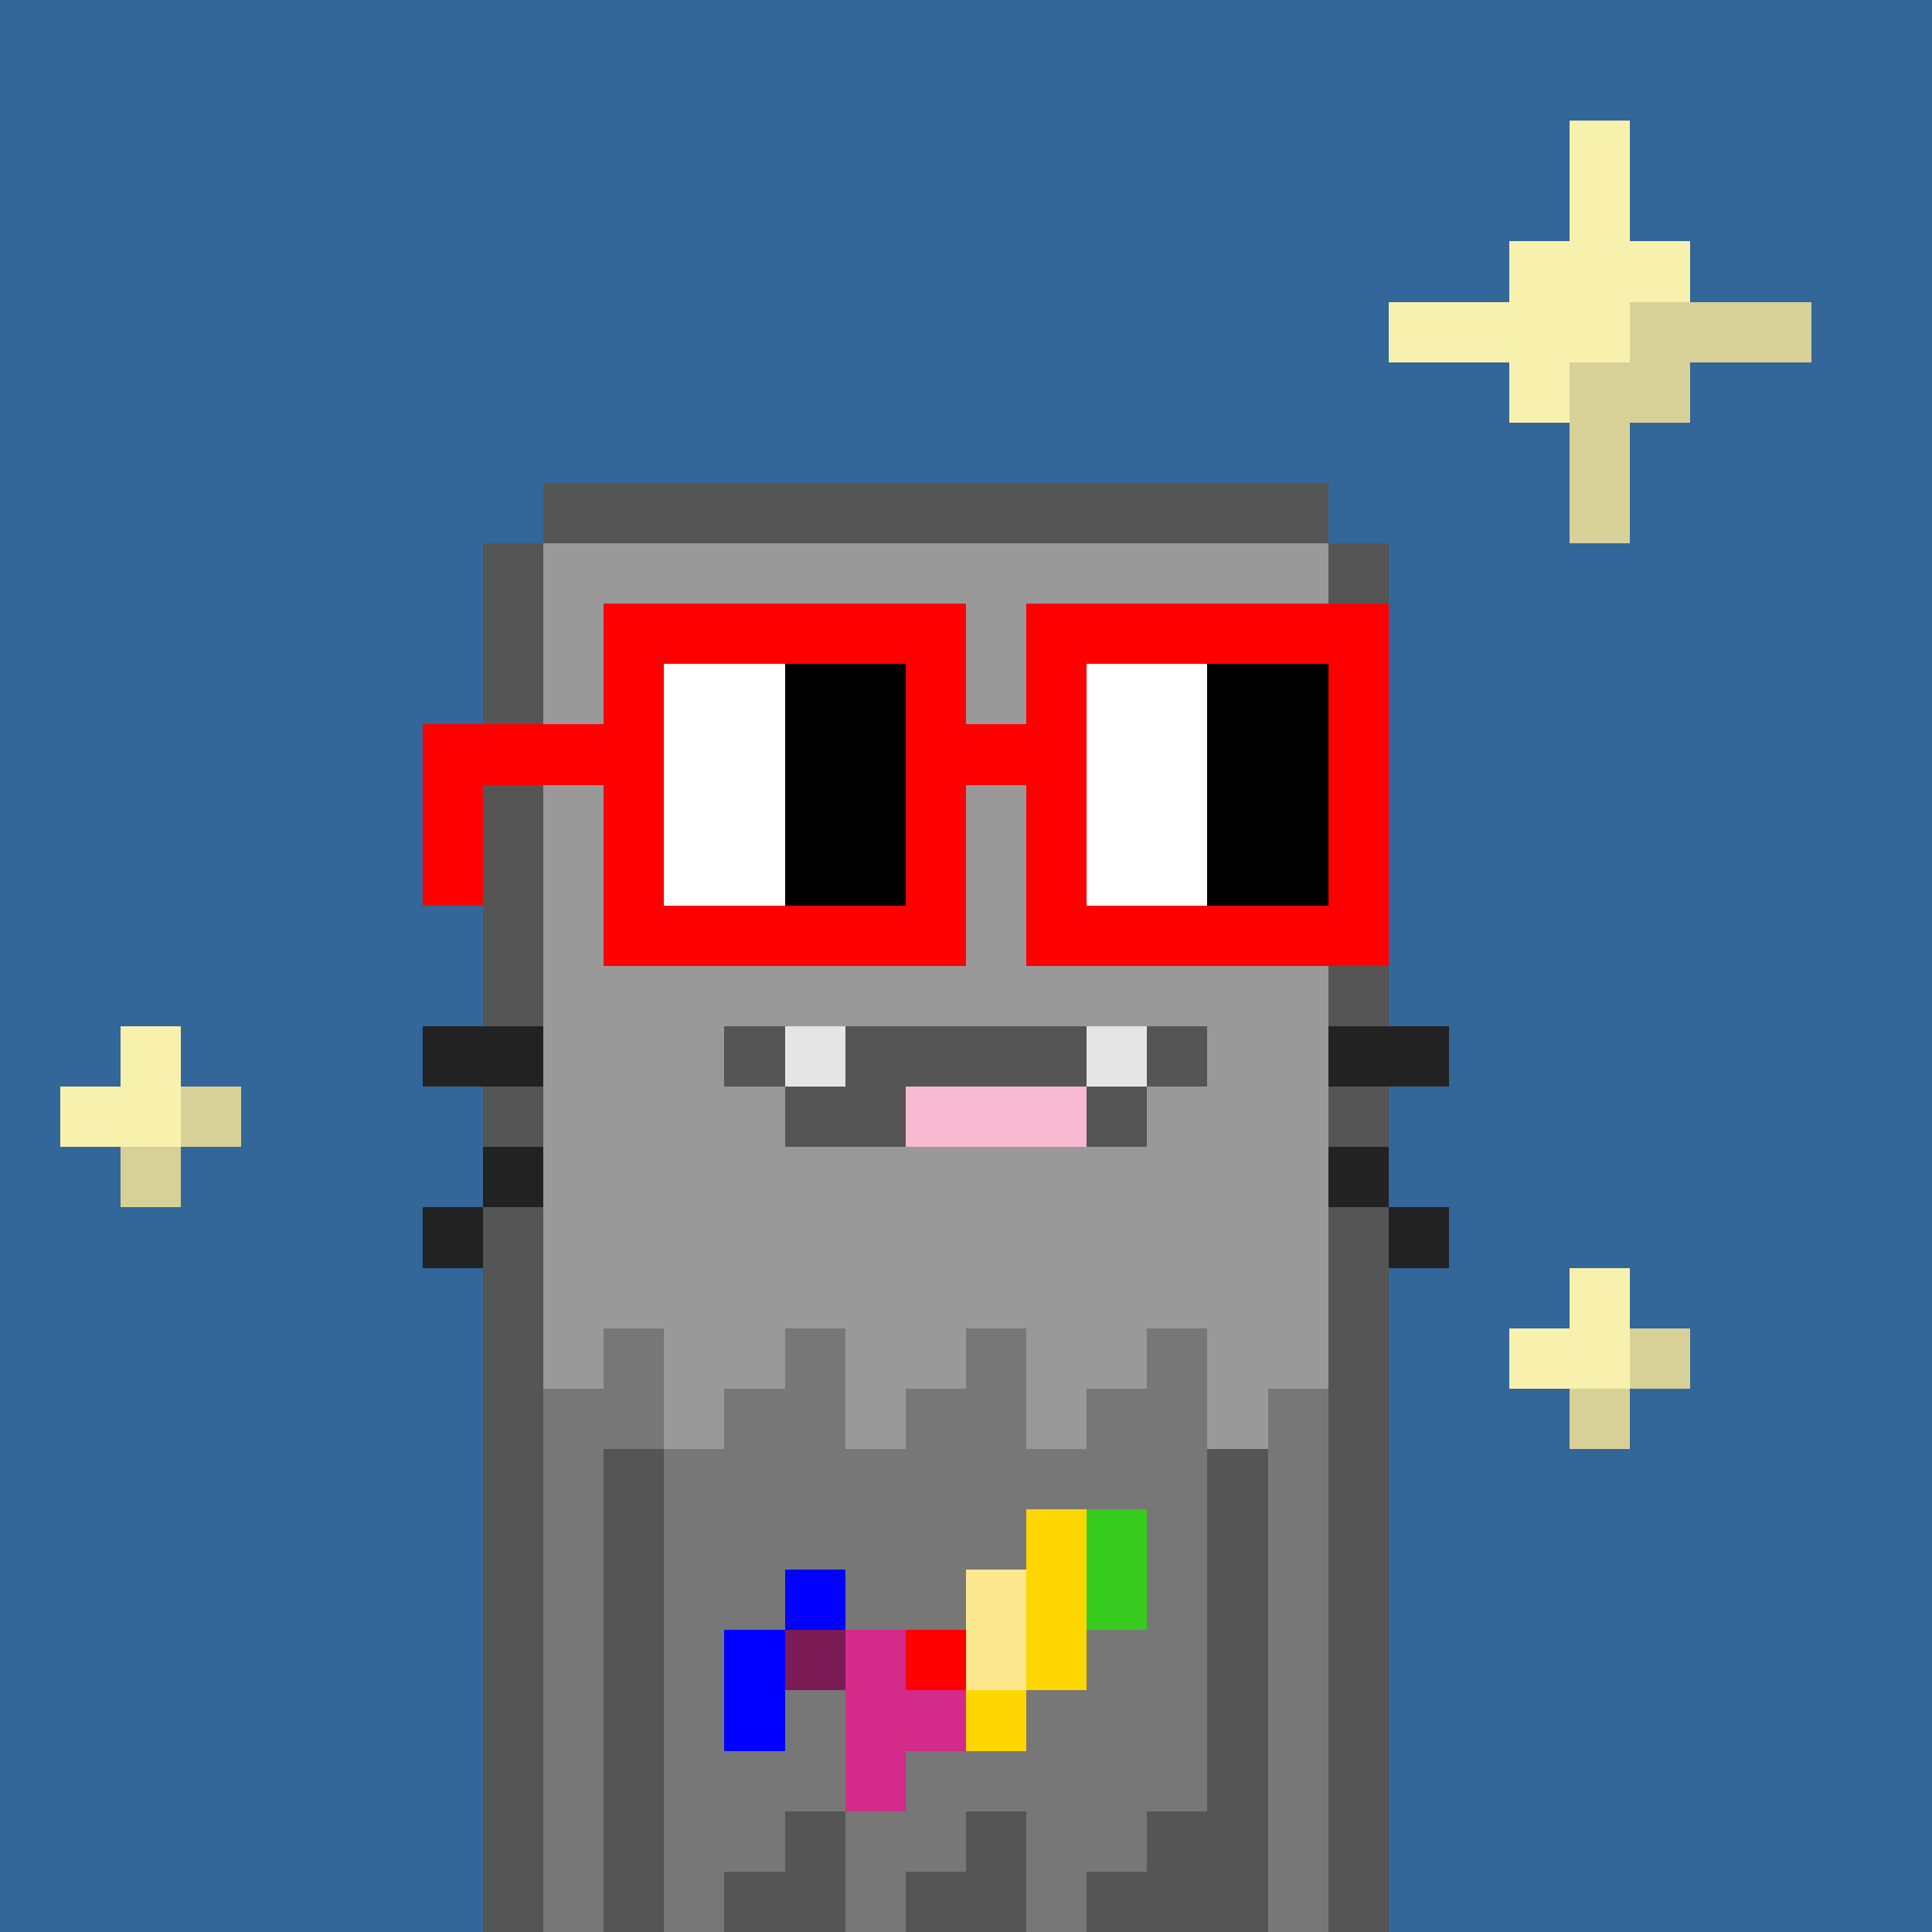 <svg width="320" height="320" viewBox="0 0 320 320" xmlns="http://www.w3.org/2000/svg" shape-rendering="crispEdges"><rect width="100%" height="100%" fill="#336699" /><rect width="10" height="10" x="80" y="210" fill="#555555" /><rect width="130" height="10" x="90" y="210" fill="#999999" /><rect width="10" height="10" x="220" y="210" fill="#555555" /><rect width="10" height="10" x="80" y="220" fill="#555555" /><rect width="10" height="10" x="90" y="220" fill="#999999" /><rect width="10" height="10" x="100" y="220" fill="#777777" /><rect width="20" height="10" x="110" y="220" fill="#999999" /><rect width="10" height="10" x="130" y="220" fill="#777777" /><rect width="20" height="10" x="140" y="220" fill="#999999" /><rect width="10" height="10" x="160" y="220" fill="#777777" /><rect width="20" height="10" x="170" y="220" fill="#999999" /><rect width="10" height="10" x="190" y="220" fill="#777777" /><rect width="20" height="10" x="200" y="220" fill="#999999" /><rect width="10" height="10" x="220" y="220" fill="#555555" /><rect width="10" height="10" x="80" y="230" fill="#555555" /><rect width="20" height="10" x="90" y="230" fill="#777777" /><rect width="10" height="10" x="110" y="230" fill="#999999" /><rect width="20" height="10" x="120" y="230" fill="#777777" /><rect width="10" height="10" x="140" y="230" fill="#999999" /><rect width="20" height="10" x="150" y="230" fill="#777777" /><rect width="10" height="10" x="170" y="230" fill="#999999" /><rect width="20" height="10" x="180" y="230" fill="#777777" /><rect width="10" height="10" x="200" y="230" fill="#999999" /><rect width="10" height="10" x="210" y="230" fill="#777777" /><rect width="10" height="10" x="220" y="230" fill="#555555" /><rect width="10" height="10" x="80" y="240" fill="#555555" /><rect width="10" height="10" x="90" y="240" fill="#777777" /><rect width="10" height="10" x="100" y="240" fill="#555555" /><rect width="90" height="10" x="110" y="240" fill="#777777" /><rect width="10" height="10" x="200" y="240" fill="#555555" /><rect width="10" height="10" x="210" y="240" fill="#777777" /><rect width="10" height="10" x="220" y="240" fill="#555555" /><rect width="10" height="10" x="80" y="250" fill="#555555" /><rect width="10" height="10" x="90" y="250" fill="#777777" /><rect width="10" height="10" x="100" y="250" fill="#555555" /><rect width="90" height="10" x="110" y="250" fill="#777777" /><rect width="10" height="10" x="200" y="250" fill="#555555" /><rect width="10" height="10" x="210" y="250" fill="#777777" /><rect width="10" height="10" x="220" y="250" fill="#555555" /><rect width="10" height="10" x="80" y="260" fill="#555555" /><rect width="10" height="10" x="90" y="260" fill="#777777" /><rect width="10" height="10" x="100" y="260" fill="#555555" /><rect width="90" height="10" x="110" y="260" fill="#777777" /><rect width="10" height="10" x="200" y="260" fill="#555555" /><rect width="10" height="10" x="210" y="260" fill="#777777" /><rect width="10" height="10" x="220" y="260" fill="#555555" /><rect width="10" height="10" x="80" y="270" fill="#555555" /><rect width="10" height="10" x="90" y="270" fill="#777777" /><rect width="10" height="10" x="100" y="270" fill="#555555" /><rect width="90" height="10" x="110" y="270" fill="#777777" /><rect width="10" height="10" x="200" y="270" fill="#555555" /><rect width="10" height="10" x="210" y="270" fill="#777777" /><rect width="10" height="10" x="220" y="270" fill="#555555" /><rect width="10" height="10" x="80" y="280" fill="#555555" /><rect width="10" height="10" x="90" y="280" fill="#777777" /><rect width="10" height="10" x="100" y="280" fill="#555555" /><rect width="90" height="10" x="110" y="280" fill="#777777" /><rect width="10" height="10" x="200" y="280" fill="#555555" /><rect width="10" height="10" x="210" y="280" fill="#777777" /><rect width="10" height="10" x="220" y="280" fill="#555555" /><rect width="10" height="10" x="80" y="290" fill="#555555" /><rect width="10" height="10" x="90" y="290" fill="#777777" /><rect width="10" height="10" x="100" y="290" fill="#555555" /><rect width="90" height="10" x="110" y="290" fill="#777777" /><rect width="10" height="10" x="200" y="290" fill="#555555" /><rect width="10" height="10" x="210" y="290" fill="#777777" /><rect width="10" height="10" x="220" y="290" fill="#555555" /><rect width="10" height="10" x="80" y="300" fill="#555555" /><rect width="10" height="10" x="90" y="300" fill="#777777" /><rect width="10" height="10" x="100" y="300" fill="#555555" /><rect width="20" height="10" x="110" y="300" fill="#777777" /><rect width="10" height="10" x="130" y="300" fill="#555555" /><rect width="20" height="10" x="140" y="300" fill="#777777" /><rect width="10" height="10" x="160" y="300" fill="#555555" /><rect width="20" height="10" x="170" y="300" fill="#777777" /><rect width="20" height="10" x="190" y="300" fill="#555555" /><rect width="10" height="10" x="210" y="300" fill="#777777" /><rect width="10" height="10" x="220" y="300" fill="#555555" /><rect width="10" height="10" x="80" y="310" fill="#555555" /><rect width="10" height="10" x="90" y="310" fill="#777777" /><rect width="10" height="10" x="100" y="310" fill="#555555" /><rect width="10" height="10" x="110" y="310" fill="#777777" /><rect width="20" height="10" x="120" y="310" fill="#555555" /><rect width="10" height="10" x="140" y="310" fill="#777777" /><rect width="20" height="10" x="150" y="310" fill="#555555" /><rect width="10" height="10" x="170" y="310" fill="#777777" /><rect width="30" height="10" x="180" y="310" fill="#555555" /><rect width="10" height="10" x="210" y="310" fill="#777777" /><rect width="10" height="10" x="220" y="310" fill="#555555" /><rect width="10" height="10" x="170" y="250" fill="#ffd700" /><rect width="10" height="10" x="180" y="250" fill="#38cb20" /><rect width="10" height="10" x="130" y="260" fill="#0000ff" /><rect width="10" height="10" x="160" y="260" fill="#fce68e" /><rect width="10" height="10" x="170" y="260" fill="#ffd700" /><rect width="10" height="10" x="180" y="260" fill="#38cb20" /><rect width="10" height="10" x="120" y="270" fill="#0000ff" /><rect width="10" height="10" x="130" y="270" fill="#7b1c56" /><rect width="10" height="10" x="140" y="270" fill="#d42a8a" /><rect width="10" height="10" x="150" y="270" fill="#ff0000" /><rect width="10" height="10" x="160" y="270" fill="#fce68e" /><rect width="10" height="10" x="170" y="270" fill="#ffd700" /><rect width="10" height="10" x="120" y="280" fill="#0000ff" /><rect width="20" height="10" x="140" y="280" fill="#d42a8a" /><rect width="10" height="10" x="160" y="280" fill="#ffd700" /><rect width="10" height="10" x="140" y="290" fill="#d42a8a" /><rect width="130" height="10" x="90" y="80" fill="#555555" /><rect width="10" height="10" x="80" y="90" fill="#555555" /><rect width="130" height="10" x="90" y="90" fill="#999999" /><rect width="10" height="10" x="220" y="90" fill="#555555" /><rect width="10" height="10" x="80" y="100" fill="#555555" /><rect width="130" height="10" x="90" y="100" fill="#999999" /><rect width="10" height="10" x="220" y="100" fill="#555555" /><rect width="10" height="10" x="80" y="110" fill="#555555" /><rect width="130" height="10" x="90" y="110" fill="#999999" /><rect width="10" height="10" x="220" y="110" fill="#555555" /><rect width="10" height="10" x="80" y="120" fill="#555555" /><rect width="130" height="10" x="90" y="120" fill="#999999" /><rect width="10" height="10" x="220" y="120" fill="#555555" /><rect width="10" height="10" x="80" y="130" fill="#555555" /><rect width="130" height="10" x="90" y="130" fill="#999999" /><rect width="10" height="10" x="220" y="130" fill="#555555" /><rect width="10" height="10" x="80" y="140" fill="#555555" /><rect width="130" height="10" x="90" y="140" fill="#999999" /><rect width="10" height="10" x="220" y="140" fill="#555555" /><rect width="10" height="10" x="80" y="150" fill="#555555" /><rect width="130" height="10" x="90" y="150" fill="#999999" /><rect width="10" height="10" x="220" y="150" fill="#555555" /><rect width="10" height="10" x="80" y="160" fill="#555555" /><rect width="130" height="10" x="90" y="160" fill="#999999" /><rect width="10" height="10" x="220" y="160" fill="#555555" /><rect width="20" height="10" x="70" y="170" fill="#222222" /><rect width="130" height="10" x="90" y="170" fill="#999999" /><rect width="20" height="10" x="220" y="170" fill="#222222" /><rect width="10" height="10" x="80" y="180" fill="#555555" /><rect width="130" height="10" x="90" y="180" fill="#999999" /><rect width="10" height="10" x="220" y="180" fill="#555555" /><rect width="10" height="10" x="80" y="190" fill="#222222" /><rect width="130" height="10" x="90" y="190" fill="#999999" /><rect width="10" height="10" x="220" y="190" fill="#222222" /><rect width="10" height="10" x="70" y="200" fill="#222222" /><rect width="10" height="10" x="80" y="200" fill="#555555" /><rect width="130" height="10" x="90" y="200" fill="#999999" /><rect width="10" height="10" x="220" y="200" fill="#555555" /><rect width="10" height="10" x="230" y="200" fill="#222222" /><rect width="60" height="10" x="100" y="100" fill="#ff0000" /><rect width="60" height="10" x="170" y="100" fill="#ff0000" /><rect width="10" height="10" x="100" y="110" fill="#ff0000" /><rect width="20" height="10" x="110" y="110" fill="#ffffff" /><rect width="20" height="10" x="130" y="110" fill="#000000" /><rect width="10" height="10" x="150" y="110" fill="#ff0000" /><rect width="10" height="10" x="170" y="110" fill="#ff0000" /><rect width="20" height="10" x="180" y="110" fill="#ffffff" /><rect width="20" height="10" x="200" y="110" fill="#000000" /><rect width="10" height="10" x="220" y="110" fill="#ff0000" /><rect width="40" height="10" x="70" y="120" fill="#ff0000" /><rect width="20" height="10" x="110" y="120" fill="#ffffff" /><rect width="20" height="10" x="130" y="120" fill="#000000" /><rect width="30" height="10" x="150" y="120" fill="#ff0000" /><rect width="20" height="10" x="180" y="120" fill="#ffffff" /><rect width="20" height="10" x="200" y="120" fill="#000000" /><rect width="10" height="10" x="220" y="120" fill="#ff0000" /><rect width="10" height="10" x="70" y="130" fill="#ff0000" /><rect width="10" height="10" x="100" y="130" fill="#ff0000" /><rect width="20" height="10" x="110" y="130" fill="#ffffff" /><rect width="20" height="10" x="130" y="130" fill="#000000" /><rect width="10" height="10" x="150" y="130" fill="#ff0000" /><rect width="10" height="10" x="170" y="130" fill="#ff0000" /><rect width="20" height="10" x="180" y="130" fill="#ffffff" /><rect width="20" height="10" x="200" y="130" fill="#000000" /><rect width="10" height="10" x="220" y="130" fill="#ff0000" /><rect width="10" height="10" x="70" y="140" fill="#ff0000" /><rect width="10" height="10" x="100" y="140" fill="#ff0000" /><rect width="20" height="10" x="110" y="140" fill="#ffffff" /><rect width="20" height="10" x="130" y="140" fill="#000000" /><rect width="10" height="10" x="150" y="140" fill="#ff0000" /><rect width="10" height="10" x="170" y="140" fill="#ff0000" /><rect width="20" height="10" x="180" y="140" fill="#ffffff" /><rect width="20" height="10" x="200" y="140" fill="#000000" /><rect width="10" height="10" x="220" y="140" fill="#ff0000" /><rect width="60" height="10" x="100" y="150" fill="#ff0000" /><rect width="60" height="10" x="170" y="150" fill="#ff0000" /><rect width="10" height="10" x="120" y="170" fill="#555555" /><rect width="10" height="10" x="130" y="170" fill="#e5e5e5" /><rect width="40" height="10" x="140" y="170" fill="#555555" /><rect width="10" height="10" x="180" y="170" fill="#e5e5e5" /><rect width="10" height="10" x="190" y="170" fill="#555555" /><rect width="20" height="10" x="130" y="180" fill="#555555" /><rect width="30" height="10" x="150" y="180" fill="#f8bad0" /><rect width="10" height="10" x="180" y="180" fill="#555555" /><rect width="10" height="10" x="260" y="20" fill="#f8f1ae" /><rect width="10" height="10" x="260" y="30" fill="#f8f1ae" /><rect width="30" height="10" x="250" y="40" fill="#f8f1ae" /><rect width="40" height="10" x="230" y="50" fill="#f8f1ae" /><rect width="30" height="10" x="270" y="50" fill="#d7d198" /><rect width="10" height="10" x="250" y="60" fill="#f8f1ae" /><rect width="20" height="10" x="260" y="60" fill="#d7d198" /><rect width="10" height="10" x="260" y="70" fill="#d7d198" /><rect width="10" height="10" x="260" y="80" fill="#d7d198" /><rect width="10" height="10" x="20" y="170" fill="#f8f1ae" /><rect width="20" height="10" x="10" y="180" fill="#f8f1ae" /><rect width="10" height="10" x="30" y="180" fill="#d7d198" /><rect width="10" height="10" x="20" y="190" fill="#d7d198" /><rect width="10" height="10" x="260" y="210" fill="#f8f1ae" /><rect width="20" height="10" x="250" y="220" fill="#f8f1ae" /><rect width="10" height="10" x="270" y="220" fill="#d7d198" /><rect width="10" height="10" x="260" y="230" fill="#d7d198" /></svg>